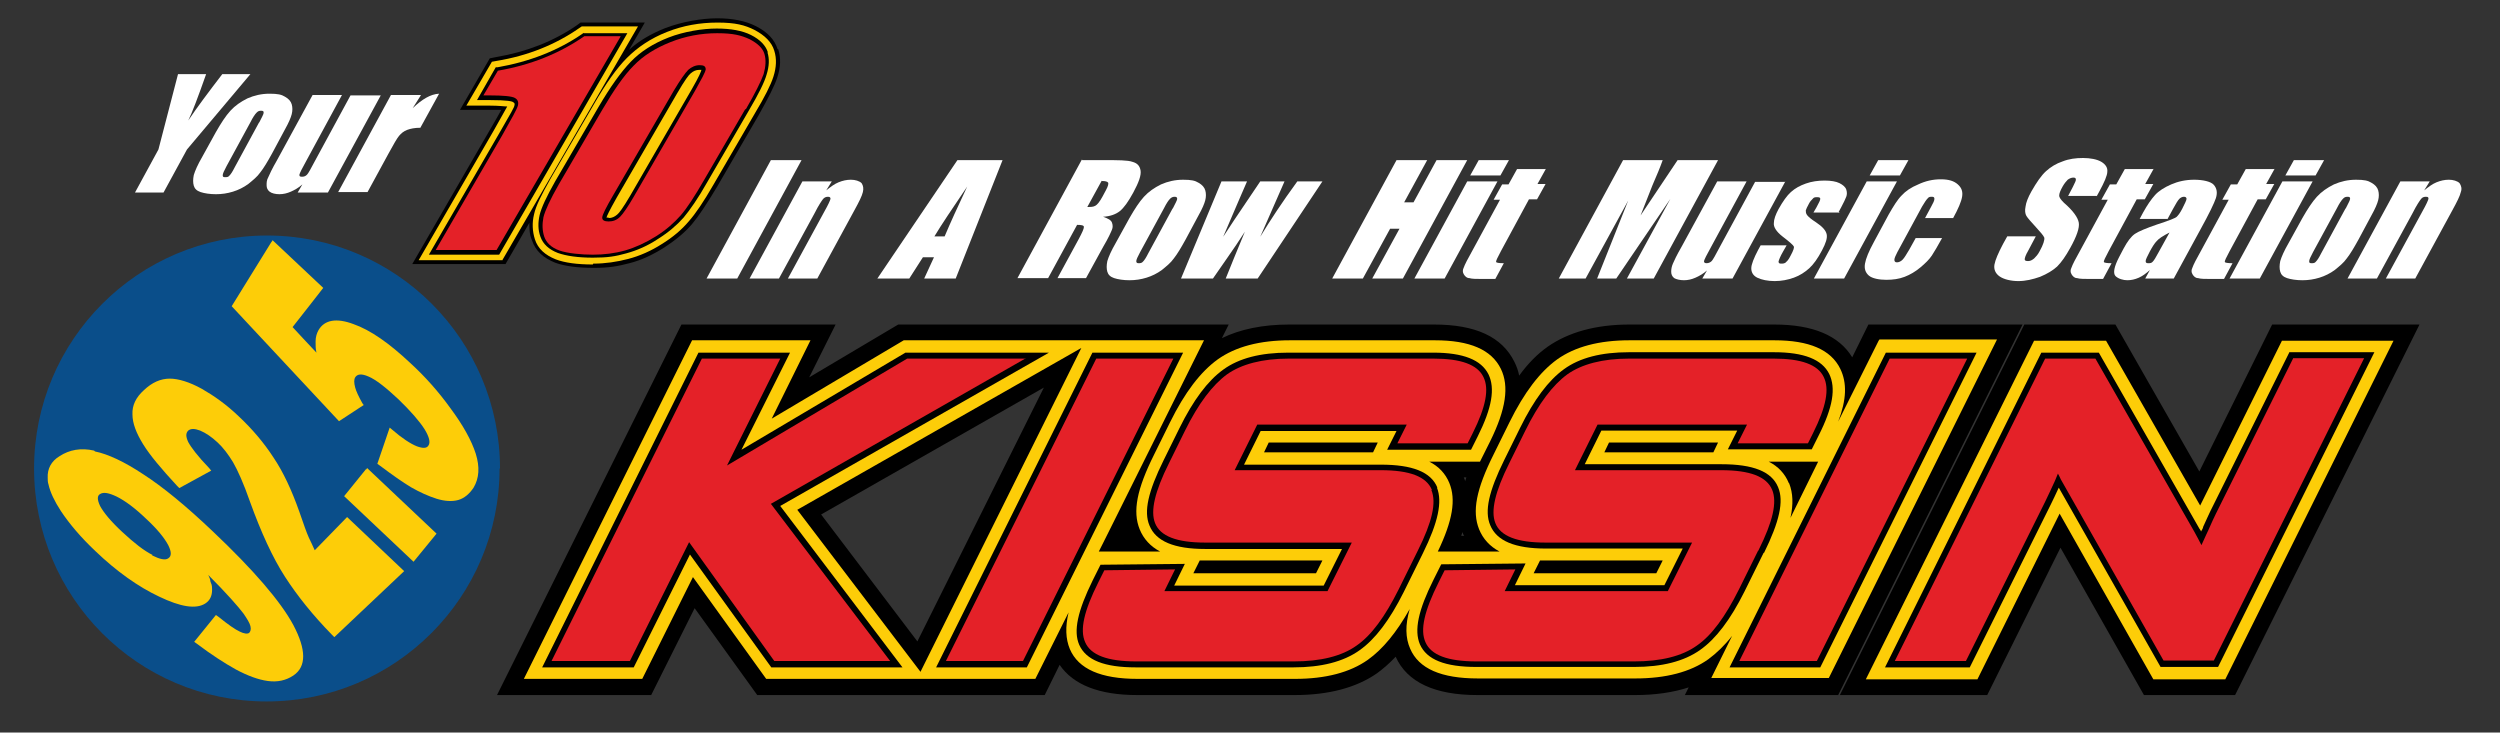 <?xml version="1.0" encoding="UTF-8"?>
<svg id="Layer_1" xmlns="http://www.w3.org/2000/svg" xmlns:serif="http://www.serif.com/" version="1.1" viewBox="0 0 587 172">
  <rect x="0" y="0" width="587" height="172" fill="#333333" stroke="none"/>
  <!-- Generator: Adobe Illustrator 29.1.0, SVG Export Plug-In . SVG Version: 2.1.0 Build 142)  -->
  <defs>
    <style>
      .st0 {
        fill: #0a4e8a;
      }

      .st1 {
        fill: #fff;
      }

      .st2 {
        fill: #fdcd08;
      }

      .st3 {
        fill: #e42128;
      }
    </style>
  </defs>
  <g id="Layer-1" serif:id="Layer 1">
    <path d="M343.8,125.8h-.7c.1-.3.2-.6.3-.9,0,.3.2.6.3.8h0M343.7,112.1h.6c-.1.3-.2.6-.3.9,0-.3-.2-.6-.3-.9M263.7,125.8h0c0,0,0,0,0,0h-.1.1ZM245.1,91l-29.7,59.6-22.6-29.8,52.3-29.8ZM438.7,76.2l-3.8,7.7c-3.1-5.1-9.2-7.7-18.3-7.7h-34c-7.9,0-14.3,1.8-19.2,5.2-2.4,1.7-4.6,3.9-6.7,6.8-.2-1.1-.6-2.2-1.1-3.2-2.9-5.9-9.1-8.8-18.9-8.8h-34c-6.2,0-11.5,1.1-15.8,3.2l1.6-3.2h-77.6l-20.9,12.4,6.2-12.4h-36.2l-43.3,87h36.2l10.2-20.4,14.7,20.4h67.5l3.5-7.1c3.2,4.7,9.3,7.1,18.2,7.1h37c7.9,0,14.4-1.7,19.3-5.1,1.5-1.1,3-2.4,4.4-3.9,2.7,6,9.2,9,19.2,9h37c4.7,0,8.9-.6,12.6-1.8l-.9,1.8h36l43.3-87h-36.2Z"/>
    <path d="M533.5,76.2l-17.1,34.5-19.7-34.5h-21.4l-43.3,87h34.6l17.2-34.6,19.6,34.6h21.4l43.3-87h-34.6Z"/>
    <path class="st2" d="M420,113.4c-.9-2.2-2.5-3.9-4.7-5h11.6l-6.5,13.2c.7-3.2.6-5.8-.3-8.1M322.4,106.2h-25.6l1.1-2.3h25.6l-1.1,2.3ZM280.2,134.6l1.5-3h28.8l-1.5,3h-28.9.1ZM402.3,106.2h-25.6l1.1-2.3h25.6l-1.1,2.3ZM360.1,134.6l1.5-3h28.8l-1.5,3h-28.9.1ZM216.1,157.7l-28.9-38,66.7-38-37.8,76.1h0ZM441.1,80l-9.5,19c2-5.2,2.1-9.1.5-12.4-2.2-4.5-7.3-6.7-15.5-6.7h-34c-7.1,0-12.8,1.5-17,4.5-4,2.9-7.7,7.7-11.2,14.8l-3.7,7.5c-4.1,8.2-5.1,13.4-3.4,17.6.9,2.2,2.5,4,4.8,5.2h-14.5c3.5-7.3,4.3-12.2,2.7-16.1-.9-2.2-2.5-3.9-4.7-5h11.9l2.4-4.8c3.7-7.5,4.5-12.9,2.5-17-2.2-4.5-7.3-6.7-15.5-6.7h-34c-7.1,0-12.8,1.5-17,4.5-4,2.9-7.7,7.7-11.2,14.8l-3.7,7.5c-4.1,8.2-5.1,13.4-3.4,17.6.9,2.2,2.5,4,4.8,5.2h-14.4c0,.1,24.7-49.6,24.7-49.6h-70.5l-31,18.4,9.1-18.4h-27.8l-39.5,79.5h27.8l11.9-23.9,17.2,23.9h63.2l7.8-15.6c-.8,3.4-.7,6.2.3,8.6,2,4.7,7.3,7,15.9,7h37c7.1,0,12.9-1.5,17.1-4.5,3.5-2.5,6.7-6.4,9.8-11.9-1.1,3.8-1,6.8.1,9.3,2,4.7,7.3,7,15.9,7h37c7.1,0,12.9-1.5,17.1-4.5,1.9-1.4,3.8-3.2,5.6-5.5l-4.9,9.9h27.6l39.5-79.5h-27.6l-.2.3Z"/>
    <path class="st2" d="M535.8,80l-19.2,38.7-22.1-38.7h-16.9l-39.5,79.5h26.2l19.3-38.9,22,38.9h16.9l39.5-79.5h-26.2Z"/>
    <path d="M246.2,82.8h-33.6l-38.5,22.8,11.4-22.8h-21.5l-36.7,73.9h21.5l13.2-26.5,19.1,26.5h30.8l-28.7-37.9,63.1-36h-.1Z"/>
    <path d="M256.5,82.8l-36.7,73.9h21.3l36.7-73.9h-21.3Z"/>
    <path d="M337.5,114.5c-1.5-3.7-5.9-5.4-13.3-5.4h-32.1l3.9-7.9h31.9l-2.2,4.4h19.7l1.6-3.2c3.3-6.6,4.1-11.2,2.5-14.5-1.7-3.4-5.9-5.1-13-5.1h-34c-6.5,0-11.6,1.3-15.3,4-3.6,2.6-7,7.1-10.3,13.8l-3.7,7.5c-3.6,7.3-4.7,12-3.3,15.3,1.5,3.7,5.8,5.5,13.1,5.5h32.1l-4.3,8.6h-35.1l2.5-5.1-19.8.2-1.8,3.6c-3.6,7.3-4.6,12-3.2,15.2,1.6,3.6,5.9,5.3,13.3,5.3h37c6.5,0,11.7-1.3,15.5-4,3.7-2.6,7.1-7.1,10.4-13.7l4.5-9.1c3.6-7.3,4.6-12.1,3.3-15.4"/>
    <path d="M414.2,129.8c3.6-7.3,4.7-12.1,3.3-15.4-1.5-3.7-5.9-5.4-13.3-5.4h-32.1l3.9-7.9h31.9l-2.2,4.4h19.7l1.6-3.2c3.4-6.7,4.1-11.2,2.5-14.5-1.7-3.4-5.9-5.1-13-5.1h-34c-6.5,0-11.6,1.3-15.3,4-3.6,2.6-7,7.1-10.3,13.8l-3.7,7.5c-3.6,7.3-4.7,12-3.3,15.3,1.5,3.7,5.8,5.5,13.1,5.5h32.1l-4.3,8.6h-35.1l2.5-5.1-19.8.2-1.8,3.6c-3.6,7.2-4.6,11.9-3.2,15.2,1.6,3.6,5.9,5.3,13.3,5.3h37c6.5,0,11.7-1.3,15.5-4,3.7-2.6,7.1-7.1,10.4-13.7l4.5-9.1h0Z"/>
    <path d="M442.8,82.8l-36.7,73.9h21.3l36.7-73.9s-21.3,0-21.3,0Z"/>
    <path d="M537.5,82.8l-18.5,37.2c-.4.9-1,2.1-1.7,3.7,0,.3-.3.7-.5,1.1,0-.2-.3-.5-.4-.7l-23.6-41.3h-13.5l-36.7,73.9h19.9l19-38.2c.6-1.2,1.2-2.5,1.9-4l23.9,42.1h13.5l36.7-73.9h-20Z"/>
    <path class="st3" d="M240.9,84.2h-27.9l-42.3,25.1,12.5-25.1h-18.4l-35.3,71h18.4l13.9-27.9,20,27.9h27.2l-28-36.9,59.9-34.2h0Z"/>
    <path class="st3" d="M257.4,84.2l-35.3,71h18.1l35.3-71h-18.2.1Z"/>
    <path class="st3" d="M336.2,115c-1.3-3.1-5.2-4.6-12-4.6h-34.3l5.3-10.7h35.1l-2.2,4.4h16.5l1.2-2.4c3.1-6.2,3.9-10.4,2.5-13.2-1.4-2.9-5.3-4.3-11.7-4.3h-34c-6.2,0-11.1,1.3-14.5,3.7-3.4,2.5-6.7,6.8-9.9,13.3l-3.7,7.5c-3.4,6.8-4.4,11.3-3.3,14.1,1.2,3.1,5.1,4.6,11.8,4.6h34.4l-5.7,11.4h-38.3l2.5-5.1-16.6.2-1.4,2.8c-3.4,6.8-4.4,11.2-3.1,14.1,1.3,3,5.2,4.5,12,4.5h37c6.2,0,11.2-1.2,14.7-3.7,3.5-2.4,6.7-6.8,9.9-13.2l4.5-9.1c3.4-6.8,4.4-11.3,3.2-14.2"/>
    <path class="st3" d="M412.9,129.2c3.4-6.8,4.4-11.3,3.2-14.2-1.3-3.1-5.2-4.6-12-4.6h-34.3l5.3-10.7h35.1l-2.2,4.4h16.5l1.2-2.4c3.1-6.2,3.9-10.4,2.5-13.2-1.4-2.9-5.3-4.3-11.7-4.3h-34c-6.2,0-11.1,1.3-14.5,3.7-3.4,2.5-6.7,6.8-9.9,13.3l-3.7,7.5c-3.4,6.8-4.4,11.3-3.3,14.1,1.2,3.1,5.1,4.6,11.8,4.6h34.4l-5.7,11.4h-38.3l2.5-5.1-16.6.2-1.4,2.8c-3.4,6.8-4.4,11.2-3.1,14.1,1.3,3,5.2,4.5,12,4.5h37c6.2,0,11.2-1.2,14.7-3.7,3.5-2.4,6.7-6.8,9.9-13.2l4.5-9.1h.1Z"/>
    <path class="st3" d="M443.7,84.2l-35.3,71h18.2l35.3-71h-18.2Z"/>
    <path class="st3" d="M538.4,84.2l-18.1,36.4c-.4.8-1,2.1-1.7,3.7-.4.9-1,2.1-1.7,3.7-.5-1-1.1-2.1-1.7-3.2l-23.2-40.6h-11.8l-35.3,71h16.7l18.6-37.4c.7-1.4,1.4-3,2.3-4.9.2-.6.5-1.1.7-1.7.2.4.5.9.7,1.4l24.1,42.5h11.8l35.3-71h-16.7Z"/>
    <path d="M182.6,11.6c-.7-2.3-2.4-4.1-5.2-5.5-2.4-1.2-5.4-1.8-9-1.8s-8.3.8-12.2,2.3c-3.3,1.3-6.2,3-8.5,5.1l3.7-6.4h-15.1l-.8.6c-5.5,3.8-11.9,6.3-19,7.5l-1.5.3-7,12.1h9.7c-.5,1-1.3,2.3-2.5,4.4l-18.4,31.8h21.9l5.6-9.7c0,1.4,0,2.8.6,4.1.8,2.5,2.7,4.2,5.5,5.3,2.2.8,5.3,1.2,9,1.2s5.7-.4,8.4-1.1c2.8-.7,5.5-2,8.2-3.7,2.6-1.7,4.8-3.5,6.5-5.5,1.6-1.9,3.5-4.8,5.9-8.8l9.7-16.7c2.3-4.1,3.8-7,4.4-8.9.8-2.4.9-4.6.2-6.7"/>
    <path class="st2" d="M137,7.7l-.2.2c-5.8,4-12.5,6.6-20,7.9h-.4l-4.4,7.7h3c4.2,0,5.3.3,5.5.5.3.2.4.3.3.7,0,.4-.8,1.8-3.7,6.8l-16.4,28.3h16.5l30.1-52h-10.3Z"/>
    <path class="st2" d="M103.2,58.2h13.2l28.5-49.2h-7.4c-5.9,4-12.7,6.7-20.2,8l-2.8,4.9h.6c4.5,0,5.7.4,6.2.7.9.5,1.2,1.3.9,2.3,0,.3-.4,1.2-3.8,7.1l-15.2,26.2ZM118,61.1h-19.7l17.6-30.4c1.8-3.2,2.7-4.8,3.2-5.7-.7,0-1.9-.2-4.1-.2h-5.5l6-10.3,1.1-.2c7.3-1.2,13.8-3.8,19.4-7.7l.6-.4h13.2l-31.8,54.8h0Z"/>
    <path class="st2" d="M142.9,51.1h-.5c.1-.4.6-1.5,2.4-4.7l14.2-24.5c1.8-3.1,2.7-4.3,3.2-4.7.6-.5,1.2-.8,2-.8s.4,0,.5,0c-.1.4-.5,1.5-2.3,4.6l-14.4,24.9c-1.7,2.9-2.6,4.1-3.1,4.5-.6.5-1.2.8-2,.8M180.3,12.3c-.5-1.6-1.8-3-4-4.1-2-1-4.7-1.5-8-1.5s-7.7.7-11.3,2.1c-3.6,1.4-6.6,3.3-8.9,5.7-2.3,2.4-4.8,5.9-7.5,10.5l-10.2,17.5c-2.1,3.7-3.3,6.3-3.7,8-.4,1.8-.4,3.5.2,5.1.6,1.7,2,3,4.1,3.8,2,.7,4.7,1.1,8.2,1.1s5.3-.3,7.8-1c2.6-.7,5.1-1.8,7.5-3.4,2.4-1.5,4.4-3.2,6-5,1.5-1.8,3.4-4.5,5.6-8.4l9.7-16.7c2.3-3.9,3.7-6.7,4.2-8.5.6-1.9.7-3.7.2-5.2"/>
    <path class="st2" d="M142.9,52.5h-.8l-1.5-.3.4-1.4c.2-.8,1.1-2.5,2.6-5l14.2-24.5c1.5-2.7,2.7-4.3,3.4-5.1.8-.8,1.8-1.2,3-1.2s.6,0,.8,0l1.5.3-.4,1.4c-.2.8-1.1,2.5-2.5,4.9l-14.4,24.9c-1.4,2.5-2.5,4.1-3.3,4.8-.8.8-1.8,1.2-3,1.2M168.4,8.1c-3.8,0-7.4.7-10.8,2-3.4,1.3-6.2,3.2-8.4,5.4-2.2,2.3-4.7,5.7-7.3,10.3l-10.2,17.5c-2,3.5-3.2,6-3.6,7.6-.4,1.5-.3,3,.2,4.4.4,1.3,1.5,2.3,3.2,3,1.8.7,4.4,1,7.7,1s5-.3,7.5-1c2.4-.6,4.8-1.7,7.1-3.2s4.2-3.1,5.6-4.8c1.5-1.7,3.3-4.4,5.5-8.2l9.7-16.7c2.2-3.8,3.6-6.5,4.1-8.2.5-1.6.6-3.1.2-4.4-.4-1.3-1.5-2.3-3.3-3.2s-4.3-1.4-7.3-1.4M139.2,62.1c-3.7,0-6.6-.4-8.7-1.2-2.5-1-4.2-2.5-4.9-4.7-.6-1.9-.7-3.9-.2-5.9.4-1.9,1.7-4.5,3.9-8.4l10.2-17.5c2.7-4.7,5.3-8.4,7.7-10.8,2.5-2.5,5.6-4.6,9.4-6.1,3.8-1.5,7.7-2.2,11.9-2.2s6.4.6,8.6,1.7c2.5,1.3,4.1,2.9,4.7,4.9h0c.6,1.9.5,3.9-.2,6.1-.6,1.9-2,4.7-4.4,8.7l-9.7,16.7c-2.3,4-4.2,6.8-5.8,8.6-1.6,1.9-3.7,3.7-6.3,5.3-2.5,1.6-5.2,2.8-7.9,3.5s-5.4,1.1-8.2,1.1"/>
    <path d="M137,7.7l-.2.2c-5.8,4-12.5,6.6-20,7.9h-.4l-4.4,7.7h3c4.2,0,5.3.3,5.5.5.3.2.4.3.3.7,0,.4-.8,1.8-3.7,6.8l-16.4,28.3h16.5l30.1-52h-10.3Z"/>
    <path d="M142.9,51.1h-.5c.1-.4.6-1.5,2.4-4.7l14.2-24.5c1.8-3.1,2.7-4.3,3.2-4.7.6-.5,1.2-.8,2-.8s.4,0,.5,0c-.1.4-.5,1.5-2.3,4.6l-14.4,24.9c-1.7,2.9-2.6,4.1-3.1,4.5-.6.5-1.2.8-2,.8M180.3,12.3c-.5-1.6-1.8-3-4-4.1-2-1-4.7-1.5-8-1.5s-7.7.7-11.3,2.1c-3.6,1.4-6.6,3.3-8.9,5.7-2.3,2.4-4.8,5.9-7.5,10.5l-10.2,17.5c-2.1,3.7-3.3,6.3-3.7,8-.4,1.8-.4,3.5.2,5.1.6,1.7,2,3,4.1,3.8,2,.7,4.7,1.1,8.2,1.1s5.3-.3,7.8-1c2.6-.7,5.1-1.8,7.5-3.4,2.4-1.5,4.4-3.2,6-5,1.5-1.8,3.4-4.5,5.6-8.4l9.7-16.7c2.3-3.9,3.7-6.7,4.2-8.5.6-1.9.7-3.7.2-5.2"/>
    <path class="st3" d="M145.7,8.6l-29.1,50.1h-14.3l15.6-26.9c2.2-3.9,3.5-6.2,3.7-7,.2-.8,0-1.4-.7-1.8s-2.7-.6-6-.6h-1.4l3.4-5.8c7.6-1.3,14.4-4,20.3-8.1h8.5Z"/>
    <path class="st3" d="M163.2,21.3c1.5-2.7,2.4-4.3,2.5-5,0-.7-.4-1-1.4-1s-1.9.4-2.7,1.1c-.7.7-1.9,2.4-3.4,4.9l-14.2,24.5c-1.7,2.9-2.6,4.7-2.6,5.3s.5.9,1.5.9,1.9-.3,2.7-1.1c.7-.7,1.8-2.3,3.2-4.7,0,0,14.4-24.9,14.4-24.9ZM175,25.6l-9.7,16.7c-2.2,3.8-4,6.6-5.5,8.3s-3.4,3.4-5.8,4.9c-2.4,1.5-4.8,2.6-7.2,3.3-2.5.7-5,1-7.6,1s-6-.3-7.9-1-3-1.8-3.5-3.2c-.5-1.5-.5-3-.2-4.6.4-1.6,1.6-4.2,3.6-7.7l10.2-17.5c2.7-4.6,5.1-8.1,7.4-10.4,2.2-2.3,5.1-4.1,8.6-5.5s7.2-2.1,11-2.1,5.6.5,7.6,1.4c1.9,1,3.1,2.1,3.5,3.5.4,1.4.3,2.9-.2,4.7-.6,1.7-2,4.5-4.2,8.3"/>
    <path class="st0" d="M117.3,110c0,30.2-24.5,54.7-54.7,54.7s-54.6-24.5-54.6-54.7,24.5-54.7,54.7-54.7,54.7,24.5,54.7,54.7"/>
    <path class="st2" d="M35.8,130.3h0c-2-1-4.3-2.8-7.1-5.4-2.7-2.5-4.4-4.6-5.2-6.1-.7-1.5-.7-2.4,0-2.8.8-.5,2-.3,3.9.6,2,1,4.3,2.7,6.9,5.2,2.6,2.4,4.3,4.5,5.2,6.2.8,1.6.8,2.6,0,3.1-.7.5-2,.2-3.8-.7M22.1,105.8c-3.1-.7-5.8-.2-8.1,1.3-2,1.2-2.9,3-2.8,5.1,0,.5,0,1,.2,1.6.4,1.8,1.4,3.9,2.9,6.2,2,3,4.7,6.2,8.1,9.4,5,4.8,10.1,8.4,15,10.7,5,2.4,8.6,3,10.8,1.6,1.1-.7,1.6-1.8,1.6-3.2s-.2-1.3-.4-2c0-.5-.3-1-.5-1.5,4.3,4.3,7.1,7.5,8.3,9.1.8,1.2,1.4,2.1,1.6,2.9s0,1.3-.3,1.6c-.4.3-1.2.2-2.2-.3-1.1-.5-2.8-1.7-4.9-3.4l-.7-.5-5.1,6.3.7.5c3.3,2.5,6.4,4.5,9.1,6,2.8,1.5,5.3,2.4,7.5,2.7,2.2.3,4.2-.1,6-1.3,3.1-2.1,3-6.1,0-11.8-3-5.6-9.4-13-18.9-22-6.3-6-11.8-10.5-16.3-13.4-4.5-3-8.4-4.8-11.4-5.4"/>
    <path class="st2" d="M39.9,88.9h0c-2.2,0-4.2.9-6.1,2.7-1.9,1.7-2.8,3.6-2.7,5.7,0,2.1.9,4.4,2.5,7s4.3,5.8,8,9.8l.5.5,7.5-4.1-.5-.6c-2.6-2.7-4.2-4.8-4.9-6.1-.6-1.3-.6-2.1,0-2.7.6-.5,1.5-.5,2.8,0,1.4.6,2.7,1.5,4.1,2.8,1.3,1.2,2.5,2.8,3.6,4.6,1.1,1.9,2.5,5,4,9.3,2.6,7.2,5.3,13.1,8.2,17.6,2.9,4.5,6.6,9.1,11,13.6l.6.6,16.4-15.5-13.4-12.7s-6.6,6.8-7.6,7.8c-.5-1.1-1-2.2-1.4-3-.5-1.1-1.2-3.1-2.2-6h0c-1.8-5.1-3.8-9.4-6.1-12.8-2.2-3.4-5-6.7-8.1-9.6-2.9-2.8-5.9-4.9-8.7-6.5-2.9-1.6-5.5-2.4-7.6-2.4"/>
    <path class="st2" d="M85.9,110.2l-5.1,6.3,16.3,15.4,5.4-6.6-16.3-15.4-.2.3h-.1Z"/>
    <path class="st2" d="M63.8,56.7l-9.4,15.2,25.2,27,5.8-3.8-.3-.4c-.9-1.6-1.5-2.9-1.7-3.7-.3-1.1-.3-1.9,0-2.4.5-.8,1.5-.9,3.1-.2,1.7.7,4,2.5,7,5.3,2.9,2.8,5,5.2,6.2,7.1,1.1,1.8,1.4,3.1.9,3.8-.4.7-1.3.7-2.7.2-1.5-.6-3.5-1.9-5.8-3.9l-.6-.5-2.9,8.5.7.5c2.8,2.1,5.2,3.8,7.2,5,2.1,1.2,4.1,2.1,6,2.7s3.7.7,5.1.3c1.4-.4,2.6-1.4,3.6-2.9,1.3-2.2,1.5-4.8.5-8-1-3.1-3-6.7-5.9-10.6-2.8-3.9-6-7.5-9.5-10.7-4.9-4.6-9.3-7.7-13.3-9.1-4-1.5-6.8-1-8.2,1.4-.4.7-.7,1.6-.7,2.7s0,1.6.2,2.6c-1.4-1.5-4.9-5.2-5.6-6,.5-.6,7.2-9.2,7.2-9.2l-11.9-11.2-.2.4h0Z"/>
    <path class="st1" d="M188.2,37.6l-15.1,27.8h-7.2l15.1-27.8s7.2,0,7.2,0Z"/>
    <path class="st1" d="M195.3,42.6l-1.3,2.1c1-.8,1.9-1.5,2.9-1.9s1.9-.6,2.9-.6,2,.3,2.5.8c.4.6.5,1.3.3,2.1-.2.9-.9,2.3-2,4.3l-8.7,16h-6.9l8.6-15.8c.9-1.6,1.3-2.5,1.4-2.9,0-.3-.1-.5-.6-.5s-.9.2-1.2.6c-.3.4-1,1.4-1.9,3.2l-8.4,15.4h-6.9l12.4-22.8h7.1-.2Z"/>
    <path class="st1" d="M221.8,55.5c1.3-3.1,3.1-7,5.3-11.7-3.6,5.3-6.2,9.2-7.7,11.7h2.5-.1ZM235.4,37.6l-11,27.8h-7.4l2.3-5h-2.6l-3.2,5h-7.5l18.8-27.8h10.6Z"/>
    <path class="st1" d="M258.7,42.4l-3.4,6.2c.8,0,1.4,0,1.9-.3.4-.2,1-.9,1.7-2.2l.8-1.5c.5-.9.6-1.5.5-1.7-.2-.3-.7-.4-1.5-.4M254.1,37.6h5.1c3.4,0,5.6,0,6.7.4,1.1.3,1.7.9,1.9,2,.2,1.1-.4,2.8-1.7,5.2-1.2,2.2-2.2,3.6-3.2,4.4-.9.7-2.2,1.2-3.9,1.3,1.2.4,1.9.8,2.1,1.4.2.6.2,1.1,0,1.6s-.8,1.9-2.1,4.1l-4,7.3h-6.7l5-9.2c.8-1.5,1.2-2.4,1.2-2.8s-.6-.5-1.6-.5l-6.8,12.5h-7.2l15.1-27.8h.1Z"/>
    <path class="st1" d="M275.4,48.9c.6-1.2,1-1.9,1-2.2s-.1-.5-.6-.5-.8.2-1.1.5c-.3.3-.8,1-1.4,2.2l-5.6,10.3c-.6,1.1-.9,1.8-.9,2.1s.1.5.5.5.8,0,1.1-.4c.3-.3.7-.9,1.2-1.9l5.7-10.5h0ZM281.4,50.6l-3,5.6c-1.1,2-2,3.5-2.8,4.5-.7,1-1.7,1.8-2.8,2.7-1.1.8-2.3,1.4-3.6,1.8-1.3.4-2.6.6-4,.6s-2.7-.2-3.6-.5-1.4-.8-1.6-1.5c-.2-.7-.2-1.5,0-2.5.3-1,.9-2.4,2-4.3l3.2-5.8c1.2-2.1,2.3-3.8,3.4-5s2.4-2.1,4-2.9c1.6-.7,3.3-1.1,5.2-1.1s2.8.2,3.6.7c.9.5,1.4,1.1,1.6,1.8s.2,1.5,0,2.3-.7,2-1.6,3.6"/>
    <path class="st1" d="M310.5,42.6l-15.2,22.8h-7.5c1.1-2.8,2.6-6.4,4.5-11-1.3,2-2.6,4-4.1,6.1l-3.4,4.9h-7.5l9.5-22.8h6c-.3.6-2.1,4.9-5.6,13,.5-.8,3.4-5.2,8.7-13h5.7l-5.7,13c2.3-3.8,5.2-8.2,8.7-13h6-.1Z"/>
    <path class="st1" d="M344.5,37.6l-15.1,27.8h-7.2l6.4-11.7h-2.2l-6.4,11.7h-7.2l15.1-27.8h7.2l-5.4,9.9h2.2l5.4-9.9s7.2,0,7.2,0Z"/>
    <path class="st1" d="M354.3,37.6l-2,3.6h-7.1l2-3.6h7.1ZM351.6,42.6l-12.4,22.8h-7.1l12.4-22.8s7.1,0,7.1,0Z"/>
    <path class="st1" d="M363,39.6l-2,3.6h1.9l-2,3.6h-1.9l-6.6,12.2c-.8,1.5-1.2,2.3-1.1,2.5,0,.2.7.3,1.8.3l-2,3.7h-2.8c-1.6,0-2.7,0-3.3-.2-.6,0-1-.4-1.3-.9s-.3-1,0-1.6c.2-.6.9-2,2.2-4.3l6.3-11.6h-1.5l2-3.6h1.5l2-3.6h6.9-.1Z"/>
    <path class="st1" d="M403.4,37.6l-15.1,27.8h-6.3l10.2-18.7-12.7,18.7h-4.5l7.3-18.3-10,18.3h-6.3l15.1-27.8h9.3c-.6,1.7-1.4,3.6-2.4,5.9l-2.8,7.1,8.7-13h9.5Z"/>
    <path class="st1" d="M419.2,42.6l-12.4,22.8h-7.1l1.1-1.9c-.9.8-1.8,1.3-2.7,1.7-.9.4-1.8.6-2.7.6s-1.8-.2-2.3-.5c-.5-.4-.7-.9-.7-1.5s.1-1.2.4-1.9.9-2,2-3.9l8.4-15.4h6.9l-8.4,15.5c-1,1.8-1.5,2.8-1.6,3.2,0,.3.1.5.6.5s.9-.2,1.2-.5c.3-.3.9-1.4,1.9-3.3l8.3-15.3h7.1Z"/>
    <path class="st1" d="M431.9,49.9h-6.1l.7-1.2c.6-1.1.9-1.7.9-2s-.2-.4-.7-.4-.8,0-1.1.4c-.3.3-.6.6-.9,1.2-.4.7-.6,1.2-.7,1.5,0,.3,0,.7.3,1.1.3.4,1,1,2.1,1.7,1.5,1,2.3,1.9,2.5,2.8.2.9-.2,2.1-1.1,3.8-1,1.9-2,3.3-3,4.2s-2.2,1.7-3.6,2.2-2.9.8-4.5.8-3.1-.3-4.1-.8-1.4-1.3-1.4-2.2.6-2.4,1.6-4.3l.6-1.1h6.1l-.8,1.4c-.7,1.2-1,2-1.1,2.4,0,.4.2.5.6.5s.9,0,1.2-.4c.3-.2.7-.8,1.1-1.6.6-1.1.8-1.8.7-2-.1-.3-1-1.1-2.7-2.4-1.4-1.1-2.1-2.2-2-3.1,0-.9.4-2,1.1-3.3,1-1.8,2-3.2,2.9-4,1-.9,2.1-1.5,3.5-2s2.9-.7,4.4-.7,2.7.2,3.5.6c.8.4,1.4.9,1.6,1.5s.2,1.2,0,1.7-.6,1.4-1.2,2.5l-.7,1.3h.3Z"/>
    <path class="st1" d="M448.1,37.6l-2,3.6h-7.1l2-3.6h7.1ZM445.4,42.6l-12.4,22.8h-7.1l12.4-22.8s7.1,0,7.1,0Z"/>
    <path class="st1" d="M458.5,51.2h-6.5l1.4-2.6c.5-.9.8-1.5.8-1.9s-.2-.5-.6-.5-.7,0-1,.4c-.3.3-.7.9-1.3,1.9l-5.8,10.7c-.4.8-.7,1.4-.7,1.8s.2.6.6.6.9-.2,1.3-.6c.4-.4.9-1.2,1.6-2.4l1.5-2.7h6.2c-1,1.8-1.8,3.2-2.4,4.1-.6.9-1.5,1.8-2.7,2.8s-2.4,1.7-3.7,2.2c-1.3.5-2.7.7-4.3.7s-3.3-.3-4.1-1c-.8-.7-1.1-1.6-.9-2.8s.9-2.9,2.1-5.1l3.5-6.5c1.1-1.9,2-3.4,3-4.4.9-1,2.2-1.9,3.9-2.6,1.7-.8,3.4-1.2,5.3-1.2s3.1.4,4,1.2,1.2,1.7,1,2.9-.9,2.8-2.1,5"/>
    <path class="st1" d="M492.3,46h-6.7l1.1-2.1c.5-1,.8-1.6.7-1.8,0-.3-.2-.4-.6-.4s-.9.2-1.3.5c-.4.4-.8.9-1.2,1.6-.5.9-.8,1.6-.8,2.1s.4,1,1.1,1.7c2.2,1.9,3.3,3.5,3.5,4.7s-.5,3.2-2,5.9c-1.1,2-2.1,3.4-3.1,4.4-1,.9-2.3,1.7-4,2.4-1.7.6-3.4,1-5.1,1s-3.4-.4-4.4-1.1-1.4-1.7-1.2-2.8c.2-1.1.9-2.7,2-4.8l1-1.8h6.7l-1.8,3.4c-.6,1-.8,1.7-.8,2s.3.4.8.4.9-.2,1.4-.6c.4-.4.9-.9,1.3-1.7.9-1.6,1.2-2.7,1.1-3.2-.2-.5-.9-1.3-2-2.5s-1.9-2.1-2.2-2.6c-.3-.5-.4-1.3-.2-2.2.1-.9.6-2.2,1.4-3.6,1.2-2.1,2.3-3.7,3.4-4.7s2.4-1.8,3.9-2.3c1.5-.6,3.1-.8,4.8-.8s3.3.3,4.3.9c1,.6,1.5,1.4,1.4,2.3,0,.9-.7,2.5-1.9,4.7l-.6,1.1h0Z"/>
    <path class="st1" d="M505.7,39.6l-2,3.6h1.9l-2,3.6h-1.9l-6.6,12.2c-.8,1.5-1.2,2.3-1.1,2.5,0,.2.7.3,1.8.3l-2,3.7h-2.8c-1.6,0-2.7,0-3.3-.2-.6,0-1-.4-1.3-.9s-.3-1,0-1.6c.2-.6.9-2,2.2-4.3l6.3-11.6h-1.5l2-3.6h1.5l2-3.6h6.9-.1Z"/>
    <path class="st1" d="M509.4,54.6c-1.6.8-2.6,1.5-3,2-.5.5-1,1.3-1.6,2.4-.6,1.2-1,1.9-1,2.3s.2.5.6.5.8,0,1.1-.4c.3-.3.7-1,1.3-2.1l2.6-4.7ZM508.9,51.4h-6.5l.8-1.5c1-1.8,1.9-3.1,2.8-4.1s2.2-1.8,3.8-2.5c1.6-.7,3.4-1.1,5.4-1.1s3.9.4,4.6,1.2c.7.8.9,1.8.5,3.1-.4,1.2-1.6,3.7-3.7,7.5l-6.2,11.4h-6.7l1.1-2c-.9.8-1.7,1.4-2.6,1.8s-1.8.6-2.7.6-2.1-.3-2.8-1c-.6-.7-.3-2.2.9-4.5l1-1.9c.9-1.7,1.8-2.9,2.7-3.5.9-.6,2.6-1.3,5.2-2.2,2.8-.9,4.3-1.5,4.6-1.8.3-.3.8-.9,1.3-1.9.6-1.2,1-2,1-2.3s-.2-.5-.6-.5-.8.2-1.1.5c-.3.3-.8,1.1-1.5,2.4l-1.3,2.4h0Z"/>
    <path class="st1" d="M534.1,39.6l-2,3.6h1.9l-2,3.6h-1.9l-6.6,12.2c-.8,1.5-1.2,2.3-1.1,2.5,0,.2.7.3,1.8.3l-2,3.7h-2.8c-1.6,0-2.7,0-3.3-.2-.6,0-1-.4-1.3-.9s-.3-1,0-1.6c.2-.6.9-2,2.2-4.3l6.3-11.6h-1.5l2-3.6h1.5l2-3.6h6.9-.1Z"/>
    <path class="st1" d="M545.7,37.6l-2,3.6h-7.1l2-3.6h7.1ZM543,42.6l-12.4,22.8h-7.1l12.4-22.8s7.1,0,7.1,0Z"/>
    <path class="st1" d="M550.8,48.9c.6-1.2,1-1.9,1-2.2s0-.5-.6-.5-.8.2-1.1.5-.8,1-1.4,2.2l-5.6,10.3c-.6,1.1-.9,1.8-.9,2.1s0,.5.5.5.8,0,1.1-.4c.3-.3.7-.9,1.2-1.9l5.7-10.5h0ZM556.8,50.6l-3,5.6c-1.1,2-2,3.5-2.8,4.5-.7,1-1.7,1.8-2.8,2.7-1.1.8-2.3,1.4-3.6,1.8s-2.6.6-4,.6-2.7-.2-3.6-.5c-.9-.3-1.4-.8-1.6-1.5-.2-.7-.2-1.5,0-2.5.3-1,.9-2.4,2-4.3l3.2-5.8c1.2-2.1,2.3-3.8,3.4-5,1.1-1.2,2.4-2.1,4-2.9,1.6-.7,3.3-1.1,5.2-1.1s2.8.2,3.6.7c.9.5,1.4,1.1,1.6,1.8.2.7.2,1.5,0,2.3s-.7,2-1.6,3.6"/>
    <path class="st1" d="M570.5,42.6l-1.3,2.1c1-.8,1.9-1.5,2.9-1.9s1.9-.6,2.9-.6,2,.3,2.5.8c.4.6.6,1.3.3,2.1-.2.9-.9,2.3-2,4.3l-8.7,16h-6.9l8.6-15.8c.9-1.6,1.3-2.5,1.4-2.9,0-.3,0-.5-.6-.5s-.9.2-1.2.6c-.3.4-1,1.4-1.9,3.2l-8.4,15.4h-6.9l12.4-22.8h7,0Z"/>
    <path class="st1" d="M58.8,17.4l-14.9,17.7-5.5,10.1h-6.7l5.5-10.1,4.6-17.7h6.6c-1.9,5.4-3.3,9.1-4.2,10.9,2-3,4.7-6.6,8-10.9,0,0,6.6,0,6.6,0Z"/>
    <path class="st1" d="M60.9,28.7c.6-1.2,1-1.9,1-2.2s0-.5-.6-.5-.8.2-1.1.5-.8,1-1.4,2.2l-5.6,10.3c-.6,1.1-.9,1.8-.9,2.1s0,.5.5.5.8,0,1.1-.4c.3-.3.7-.9,1.2-1.9l5.7-10.5h0ZM66.9,30.4l-3,5.6c-1.1,2-2,3.5-2.8,4.5-.7,1-1.7,1.8-2.8,2.7-1.1.8-2.3,1.4-3.6,1.8-1.3.4-2.6.6-4,.6s-2.7-.2-3.6-.5c-.9-.3-1.4-.8-1.6-1.5-.2-.7-.2-1.5,0-2.5.3-1,.9-2.4,2-4.3l3.2-5.8c1.2-2.1,2.3-3.8,3.4-5,1.1-1.2,2.4-2.1,4-2.9,1.6-.7,3.3-1.1,5.2-1.1s2.8.2,3.6.7c.9.5,1.4,1.1,1.6,1.8.2.7.2,1.5,0,2.3s-.7,2-1.6,3.6"/>
    <path class="st1" d="M89.4,22.4l-12.4,22.8h-7.1l1.1-1.9c-.9.8-1.8,1.3-2.7,1.7-.9.4-1.8.6-2.7.6s-1.8-.2-2.3-.6c-.5-.4-.7-.9-.7-1.5s0-1.2.4-1.9c.3-.7.9-2,2-3.9l8.4-15.4h6.9l-8.4,15.5c-1,1.8-1.5,2.8-1.6,3.2,0,.3,0,.5.6.5s.9-.2,1.2-.5.9-1.4,1.9-3.3l8.3-15.3h7.1Z"/>
    <path class="st1" d="M98.8,22.4l-1.9,3c2.2-2.1,4.2-3.3,6.2-3.4l-4.4,8c-1.3,0-2.3.2-3.1.5-.8.3-1.4.8-1.9,1.4s-1.3,2-2.5,4.2l-4.9,9h-6.9l12.4-22.8h7Z"/>
  </g>
</svg>